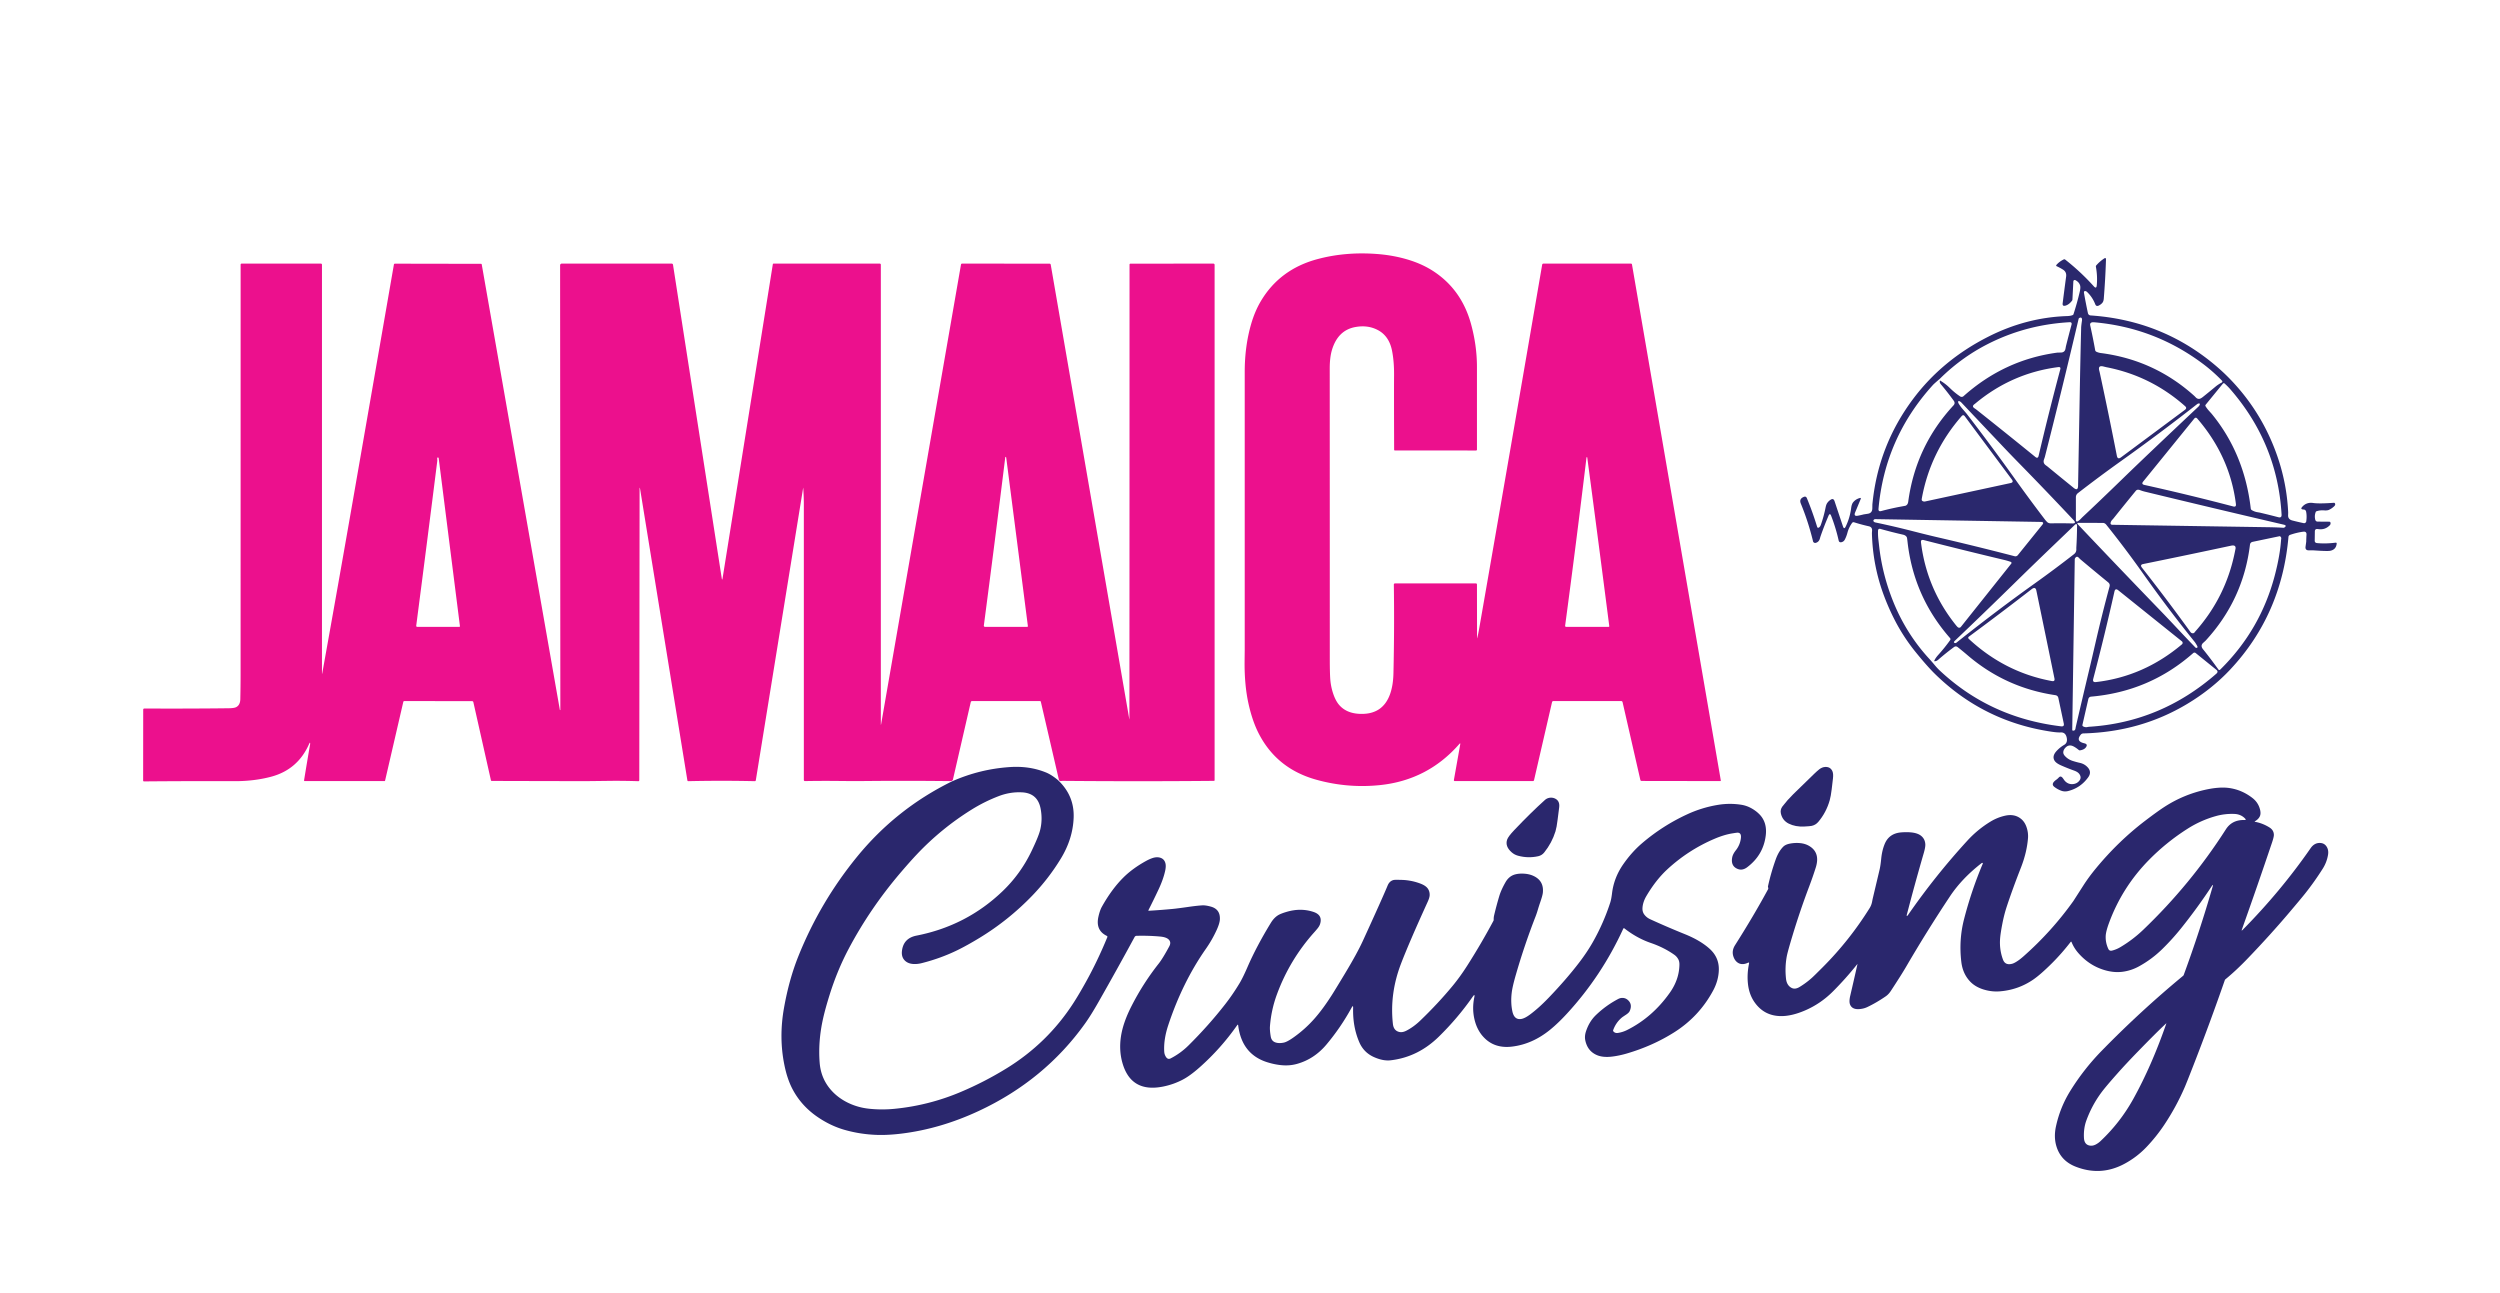 <?xml version="1.0" encoding="UTF-8" standalone="no"?>
<!DOCTYPE svg PUBLIC "-//W3C//DTD SVG 1.1//EN" "http://www.w3.org/Graphics/SVG/1.1/DTD/svg11.dtd">
<svg xmlns="http://www.w3.org/2000/svg" version="1.1" viewBox="0 0 2013 1041">
<path fill="#ec108d" d="
  M 1189.46 513.70
  Q 1190.13 511.31 1191.31 504.56
  Q 1216.76 358.72 1241.76 213.10
  A 1.03 1.03 -85.0 0 1 1242.77 212.25
  L 1313.24 212.25
  A 0.84 0.84 85.1 0 1 1314.07 212.95
  L 1385.60 628.44
  A 0.42 0.42 -5.2 0 1 1385.19 628.93
  L 1321.81 628.83
  A 1.02 1.02 83.6 0 1 1320.82 628.04
  L 1306.49 565.36
  A 1.11 1.11 83.4 0 0 1305.41 564.50
  L 1250.79 564.50
  A 1.12 1.12 -83.5 0 0 1249.70 565.37
  L 1235.20 628.20
  A 0.96 0.93 6.0 0 1 1234.27 628.93
  L 1171.41 628.94
  A 0.75 0.74 5.1 0 1 1170.67 628.07
  L 1175.77 599.40
  Q 1176.03 597.94 1175.06 599.05
  Q 1149.42 628.40 1110.50 632.23
  Q 1084.62 634.77 1059.62 627.75
  Q 1027.78 618.81 1013.31 590.19
  Q 1008.34 580.35 1005.31 566.69
  Q 1001.95 551.51 1002.15 532.28
  Q 1002.25 523.28 1002.25 523.21
  Q 1002.25 411.35 1002.25 299.50
  Q 1002.25 278.79 1007.38 261.04
  Q 1010.34 250.79 1015.12 242.68
  Q 1030.41 216.74 1061.02 208.59
  Q 1083.39 202.63 1108.50 204.50
  Q 1123.08 205.58 1135.84 209.74
  Q 1145.86 213.01 1153.90 218.21
  Q 1176.87 233.07 1184.50 261.00
  Q 1189.24 278.34 1189.24 295.50
  Q 1189.25 328.38 1189.25 362.01
  A 0.74 0.73 -90.0 0 1 1188.52 362.75
  L 1123.07 362.69
  A 0.51 0.49 0.0 0 1 1122.56 362.20
  Q 1122.39 314.72 1122.50 302.25
  Q 1122.60 291.06 1120.85 282.33
  Q 1118.51 270.62 1109.56 265.83
  Q 1101.53 261.53 1091.49 263.30
  Q 1077.29 265.81 1072.50 281.75
  Q 1070.70 287.76 1070.70 296.75
  Q 1070.75 414.00 1070.75 531.25
  Q 1070.75 540.80 1071.09 546.26
  Q 1071.47 552.19 1073.23 557.76
  Q 1075.31 564.35 1078.60 567.97
  Q 1084.17 574.12 1094.00 574.75
  Q 1113.42 576.00 1119.44 558.44
  Q 1121.80 551.55 1122.01 541.99
  Q 1122.82 506.16 1122.32 470.70
  A 0.94 0.93 -0.6 0 1 1123.26 469.75
  L 1188.38 469.75
  A 0.88 0.87 90.0 0 1 1189.25 470.63
  L 1189.31 513.70
  Q 1189.31 514.23 1189.46 513.70
  Z
  M 1277.41 368.68
  Q 1269.30 436.28 1260.24 503.84
  A 0.81 0.80 3.7 0 0 1261.04 504.75
  L 1295.27 504.75
  A 0.52 0.52 -3.8 0 0 1295.79 504.16
  Q 1287.11 436.52 1278.11 368.77
  Q 1277.96 367.68 1277.57 368.22
  Q 1277.44 368.39 1277.41 368.68
  Z"
/>
<path fill="#2a286d" d="
  M 1856.86 411.88
  A 2.04 2.03 -4.9 0 0 1854.94 410.27
  Q 1852.03 410.18 1853.59 408.31
  Q 1857.01 404.21 1862.50 405.00
  Q 1867.46 405.72 1879.19 404.85
  A 0.97 0.78 -16.0 0 1 1880.01 405.20
  Q 1880.83 406.38 1879.44 407.69
  Q 1877.45 409.56 1875.18 410.57
  Q 1873.82 411.17 1871.23 410.96
  Q 1868.21 410.72 1865.29 411.65
  A 1.10 1.04 0.6 0 0 1864.62 412.27
  Q 1863.44 415.27 1864.25 418.52
  A 1.96 1.85 82.7 0 0 1866.05 420.00
  L 1875.69 420.08
  A 0.79 0.67 -7.9 0 1 1876.39 420.52
  Q 1876.91 421.93 1875.94 422.94
  Q 1872.07 426.93 1866.48 426.00
  Q 1863.95 425.57 1863.92 427.91
  L 1863.81 435.29
  Q 1863.79 437.11 1865.73 437.30
  Q 1872.76 437.96 1880.73 436.94
  A 0.69 0.69 -1.0 0 1 1881.51 437.69
  Q 1881.03 442.56 1876.25 443.50
  Q 1873.96 443.95 1862.27 443.11
  Q 1862.18 443.10 1859.24 443.16
  Q 1855.98 443.23 1856.43 440.11
  Q 1856.96 436.33 1856.97 436.19
  Q 1857.02 433.37 1857.19 430.55
  Q 1857.35 427.76 1854.58 428.12
  Q 1849.38 428.80 1843.98 430.67
  A 1.97 1.97 82.9 0 0 1842.67 432.36
  Q 1837.20 494.81 1795.94 538.94
  Q 1781.11 554.80 1761.18 566.77
  Q 1723.57 589.37 1677.47 590.55
  A 2.75 2.72 -71.2 0 0 1675.40 591.58
  Q 1671.16 596.87 1678.27 598.50
  Q 1681.49 599.24 1679.48 601.86
  Q 1678.05 603.73 1674.74 604.19
  A 1.17 1.05 59.0 0 1 1673.86 603.92
  Q 1671.14 601.69 1669.19 600.81
  Q 1665.63 599.21 1662.94 602.19
  Q 1661.52 603.75 1661.36 605.51
  Q 1661.22 607.09 1662.58 608.62
  Q 1665.13 611.48 1668.94 612.70
  Q 1671.83 613.62 1674.80 614.29
  Q 1678.34 615.08 1680.82 617.67
  Q 1684.54 621.55 1681.41 625.89
  Q 1675.24 634.45 1665.25 636.94
  Q 1662.38 637.66 1659.81 636.72
  Q 1656.77 635.63 1654.18 633.62
  Q 1651.03 631.19 1655.68 627.87
  Q 1656.80 627.07 1657.73 626.05
  Q 1659.36 624.26 1661.10 626.70
  Q 1662.51 628.68 1662.54 628.70
  Q 1665.22 631.63 1668.90 631.37
  Q 1672.29 631.14 1674.28 628.63
  Q 1676.34 626.00 1674.18 623.12
  Q 1672.99 621.53 1670.07 620.48
  Q 1664.78 618.59 1659.64 616.33
  Q 1655.54 614.53 1654.30 612.45
  Q 1652.18 608.89 1655.83 604.84
  Q 1658.56 601.82 1662.08 599.76
  Q 1665.10 597.99 1664.06 593.69
  Q 1663.06 589.56 1659.25 589.75
  Q 1656.66 589.88 1651.73 589.15
  Q 1597.34 581.06 1558.19 542.81
  Q 1551.84 536.61 1542.46 525.04
  Q 1532.55 512.80 1525.44 498.87
  Q 1520.95 490.08 1517.33 480.59
  Q 1507.93 455.95 1507.27 429.27
  Q 1507.27 429.17 1507.40 427.24
  Q 1507.58 424.38 1504.75 423.75
  Q 1498.68 422.40 1492.88 420.54
  A 1.40 1.39 26.7 0 0 1491.32 421.05
  Q 1488.70 424.66 1487.55 428.97
  Q 1486.72 432.10 1485.39 434.57
  Q 1484.56 436.09 1482.90 436.54
  Q 1480.91 437.08 1480.47 435.11
  Q 1478.19 424.99 1474.44 415.31
  Q 1473.43 412.71 1472.31 415.31
  Q 1468.78 423.55 1465.84 432.02
  Q 1465.80 432.12 1465.38 433.63
  Q 1464.59 436.45 1462.00 437.12
  A 1.76 1.76 75.9 0 1 1459.85 435.83
  Q 1456.08 420.21 1450.02 405.49
  Q 1448.47 401.70 1452.42 400.09
  Q 1454.17 399.38 1454.89 401.12
  Q 1459.57 412.42 1463.19 424.33
  A 0.90 0.89 65.0 0 0 1464.53 424.82
  Q 1465.62 424.12 1466.17 422.56
  Q 1468.56 415.75 1469.96 408.68
  Q 1470.43 406.31 1471.21 405.14
  Q 1472.27 403.54 1473.94 402.44
  Q 1476.29 400.87 1477.18 403.55
  L 1483.94 423.81
  Q 1484.89 426.66 1486.18 423.95
  Q 1489.57 416.83 1490.56 409.06
  Q 1490.95 405.94 1492.15 404.45
  Q 1494.15 401.97 1497.40 401.03
  Q 1498.73 400.65 1498.19 401.92
  L 1493.78 412.54
  Q 1492.36 415.95 1495.99 415.25
  Q 1498.29 414.81 1500.55 414.22
  Q 1500.70 414.18 1504.01 413.67
  Q 1507.57 413.12 1507.60 409.25
  Q 1507.63 406.35 1507.64 406.25
  Q 1512.12 359.07 1540.46 321.20
  Q 1563.95 289.83 1601.06 271.06
  Q 1631.68 255.58 1664.50 254.50
  Q 1667.39 254.40 1669.00 253.66
  A 1.19 1.00 90.0 0 0 1669.59 252.96
  Q 1672.46 244.10 1674.59 235.03
  Q 1675.41 231.55 1674.89 229.82
  Q 1674.08 227.14 1671.13 225.59
  A 1.15 1.14 -74.9 0 0 1669.46 226.55
  L 1668.72 241.19
  A 1.74 1.59 67.2 0 1 1668.40 242.09
  Q 1665.95 245.35 1663.03 246.12
  Q 1660.53 246.78 1660.85 244.21
  Q 1662.27 232.85 1663.65 222.71
  Q 1664.15 219.02 1661.12 217.10
  Q 1658.63 215.53 1656.02 214.35
  A 0.65 0.65 -57.2 0 1 1655.80 213.33
  Q 1658.22 210.58 1661.71 208.90
  A 1.12 1.11 -39.0 0 1 1662.89 209.02
  Q 1675.44 218.87 1685.98 230.60
  Q 1688.01 232.85 1688.31 229.83
  Q 1689.02 222.61 1687.62 214.77
  A 1.30 1.29 -29.7 0 1 1687.92 213.69
  Q 1690.62 210.58 1694.20 208.18
  Q 1695.80 207.10 1695.74 209.03
  Q 1695.24 224.67 1693.96 240.51
  Q 1693.79 242.66 1692.81 243.83
  Q 1691.65 245.21 1689.88 246.06
  Q 1687.89 247.01 1687.08 244.95
  Q 1684.82 239.21 1680.52 235.10
  Q 1679.83 234.45 1679.16 234.37
  Q 1677.74 234.21 1678.06 236.06
  Q 1679.46 244.09 1681.17 252.00
  Q 1681.58 253.87 1683.49 254.00
  Q 1740.35 257.90 1783.07 293.58
  Q 1790.88 300.10 1797.60 307.29
  Q 1822.32 333.70 1834.09 368.43
  Q 1841.38 389.97 1842.45 412.68
  Q 1842.46 412.76 1842.38 414.82
  Q 1842.26 418.18 1845.73 419.08
  Q 1850.34 420.27 1854.91 421.23
  A 1.75 1.75 9.9 0 0 1857.00 419.76
  Q 1857.61 415.37 1856.86 411.88
  Z
  M 1648.53 375.55
  Q 1659.08 384.22 1669.70 392.82
  Q 1673.19 395.65 1673.27 391.16
  Q 1673.90 356.75 1674.53 321.00
  Q 1675.03 292.37 1675.75 263.75
  Q 1675.78 262.44 1676.37 258.39
  Q 1676.54 257.23 1676.35 256.62
  Q 1675.91 255.14 1674.24 256.05
  A 1.25 1.05 85.9 0 0 1673.69 256.81
  Q 1660.62 312.50 1646.52 367.93
  Q 1646.50 368.04 1645.82 370.00
  Q 1644.83 372.87 1647.28 374.64
  Q 1648.49 375.52 1648.53 375.55
  Z
  M 1561.96 305.00
  Q 1557.40 308.88 1556.44 309.94
  Q 1517.64 352.64 1512.57 409.68
  Q 1512.35 412.14 1514.74 411.50
  Q 1522.71 409.36 1530.82 407.87
  Q 1534.28 407.24 1534.30 407.23
  Q 1536.17 406.48 1536.50 404.00
  Q 1542.49 359.36 1572.95 326.43
  Q 1574.59 324.65 1573.17 322.69
  Q 1568.37 316.06 1562.81 309.44
  Q 1561.40 307.75 1562.15 306.38
  Q 1566.43 308.93 1569.79 312.21
  Q 1574.06 316.40 1578.36 319.23
  A 2.17 2.16 -49.3 0 0 1580.99 319.03
  Q 1613.93 289.66 1656.54 283.94
  Q 1656.66 283.92 1659.47 283.86
  Q 1662.59 283.80 1663.15 280.68
  Q 1663.46 278.91 1663.48 278.85
  Q 1665.77 269.70 1667.99 261.47
  Q 1668.57 259.33 1666.36 259.45
  Q 1633.09 261.32 1603.90 275.37
  Q 1580.43 286.66 1561.96 305.00
  Z
  M 1688.04 283.24
  Q 1689.76 284.03 1691.47 284.25
  Q 1734.82 289.81 1767.01 318.93
  Q 1767.07 318.99 1768.04 320.00
  Q 1769.27 321.30 1770.84 321.16
  Q 1771.97 321.06 1773.75 319.64
  Q 1778.79 315.61 1783.74 311.48
  Q 1786.18 309.45 1788.95 308.02
  A 0.92 0.91 54.5 0 0 1789.19 306.57
  Q 1782.10 299.20 1773.94 293.06
  Q 1735.00 263.78 1686.25 259.50
  Q 1682.88 259.20 1682.95 261.51
  Q 1682.95 261.60 1683.58 264.50
  Q 1685.45 273.11 1687.04 281.95
  A 1.75 1.75 -82.9 0 0 1688.04 283.24
  Z
  M 1759.45 327.06
  Q 1731.98 302.67 1696.05 295.67
  Q 1695.95 295.65 1693.60 295.07
  Q 1689.21 293.98 1690.31 298.34
  Q 1690.63 299.58 1690.65 299.68
  Q 1697.90 333.27 1704.50 367.02
  Q 1705.14 370.26 1707.81 368.28
  L 1759.31 330.00
  Q 1761.19 328.60 1759.45 327.06
  Z
  M 1591.10 329.58
  Q 1615.29 348.76 1638.84 367.92
  Q 1640.89 369.59 1641.50 367.01
  Q 1649.68 332.08 1658.94 297.42
  Q 1659.51 295.31 1657.34 295.59
  Q 1619.92 300.40 1590.61 324.84
  Q 1590.58 324.86 1589.75 325.50
  Q 1587.57 327.18 1589.71 328.64
  Q 1591.05 329.55 1591.10 329.58
  Z
  M 1813.19 410.78
  Q 1815.35 412.02 1817.43 412.38
  Q 1819.46 412.72 1819.56 412.75
  Q 1826.81 414.45 1834.56 416.48
  Q 1837.29 417.19 1837.13 414.37
  Q 1833.83 356.95 1795.60 313.14
  Q 1793.79 311.08 1791.21 308.76
  A 0.91 0.91 -49.7 0 0 1789.90 308.87
  L 1775.97 325.92
  A 1.02 1.01 48.7 0 0 1775.90 327.10
  Q 1777.16 329.12 1778.56 330.66
  Q 1780.69 333.02 1780.72 333.05
  Q 1807.16 365.20 1812.31 409.44
  A 1.81 1.80 -78.5 0 0 1813.19 410.78
  Z
  M 1612.44 359.17
  Q 1596.12 341.94 1579.33 324.16
  Q 1578.88 323.69 1578.33 323.35
  Q 1576.60 322.30 1576.72 323.83
  Q 1576.76 324.36 1577.13 324.98
  Q 1578.46 327.22 1580.16 329.18
  Q 1583.17 332.66 1583.52 333.11
  Q 1603.34 358.85 1622.20 385.30
  Q 1633.93 401.75 1646.19 417.81
  Q 1647.44 419.46 1648.45 420.41
  Q 1649.54 421.44 1651.52 421.40
  Q 1660.42 421.24 1668.51 421.47
  Q 1672.27 421.58 1669.70 418.84
  Q 1648.15 395.88 1626.32 373.57
  Q 1618.56 365.65 1612.44 359.17
  Z
  M 1709.06 385.56
  Q 1730.06 365.17 1770.18 327.42
  Q 1770.76 326.87 1771.03 326.32
  Q 1771.87 324.61 1770.26 324.89
  Q 1769.65 324.99 1768.98 325.52
  Q 1738.91 349.10 1707.79 371.29
  Q 1690.62 383.53 1673.19 397.02
  Q 1671.50 398.32 1671.50 400.46
  L 1671.50 419.02
  A 0.91 0.91 76.3 0 0 1672.83 419.83
  Q 1674.08 419.18 1675.19 418.04
  Q 1676.70 416.48 1676.78 416.41
  Q 1689.64 404.42 1709.06 385.56
  Z
  M 1547.89 403.36
  A 2.89 2.86 55.5 0 0 1550.10 403.78
  L 1618.91 388.96
  Q 1621.63 388.38 1619.96 386.12
  L 1582.06 335.19
  Q 1580.84 333.55 1579.51 335.07
  Q 1554.20 364.01 1547.42 401.49
  Q 1547.16 402.88 1547.89 403.36
  Z
  M 1726.67 390.47
  Q 1762.14 398.33 1798.17 407.79
  Q 1800.68 408.45 1800.36 405.88
  Q 1795.59 367.60 1769.29 337.08
  Q 1768.01 335.59 1766.76 337.13
  L 1725.72 387.70
  Q 1723.96 389.87 1726.67 390.47
  Z
  M 1700.98 422.56
  Q 1763.59 423.53 1826.00 424.50
  Q 1833.73 424.62 1838.50 424.96
  A 1.52 1.27 25.8 0 0 1839.42 424.73
  Q 1841.76 423.13 1838.81 422.44
  Q 1782.09 409.23 1726.89 395.84
  Q 1724.93 395.36 1723.07 394.62
  Q 1720.93 393.78 1719.73 395.24
  Q 1710.62 406.36 1701.66 417.59
  Q 1701.63 417.63 1700.63 418.72
  Q 1699.86 419.56 1699.55 420.59
  Q 1698.96 422.53 1700.98 422.56
  Z
  M 1510.27 420.73
  Q 1525.16 423.84 1539.89 427.63
  Q 1551.78 430.68 1559.32 432.43
  Q 1590.76 439.71 1622.16 447.87
  A 2.49 2.46 26.6 0 0 1624.72 447.04
  L 1644.50 422.50
  Q 1646.27 420.30 1643.25 420.25
  L 1510.01 418.01
  A 1.63 1.15 19.3 0 0 1509.09 418.27
  Q 1507.98 419.12 1508.79 420.02
  Q 1509.23 420.52 1510.27 420.73
  Z
  M 1753.50 506.39
  Q 1760.55 513.91 1767.71 521.33
  A 1.18 0.93 61.0 0 0 1768.56 521.69
  Q 1770.06 521.58 1769.00 519.75
  Q 1767.76 517.60 1767.16 516.86
  Q 1745.74 490.33 1726.05 462.48
  Q 1711.30 441.62 1695.94 422.47
  Q 1694.80 421.05 1693.11 421.05
  L 1673.74 421.00
  Q 1671.93 421.00 1673.20 422.33
  Q 1706.23 457.21 1739.73 491.87
  Q 1745.25 497.59 1753.50 506.39
  Z
  M 1655.59 437.08
  Q 1638.47 453.46 1621.55 470.05
  Q 1598.01 493.14 1574.12 515.88
  Q 1572.92 517.02 1573.49 517.48
  A 1.45 1.45 0.0 0 0 1575.31 517.48
  Q 1607.67 491.71 1638.35 469.82
  Q 1654.41 458.36 1669.97 446.23
  Q 1671.90 444.72 1671.87 442.43
  Q 1671.85 441.05 1671.86 440.95
  Q 1672.40 432.26 1672.44 423.56
  Q 1672.45 420.87 1670.50 422.75
  Q 1663.06 429.93 1655.59 437.08
  Z
  M 1557.50 531.98
  Q 1558.44 529.82 1560.75 527.25
  Q 1565.94 521.49 1570.28 515.41
  A 1.29 1.28 42.4 0 0 1570.20 513.82
  Q 1540.89 480.46 1535.94 436.27
  Q 1535.59 433.14 1535.43 432.77
  Q 1534.69 431.05 1532.25 430.50
  Q 1523.32 428.49 1513.87 425.82
  A 1.31 1.31 -80.6 0 0 1512.21 427.01
  Q 1512.02 430.53 1512.48 434.51
  Q 1512.93 438.39 1512.94 438.50
  Q 1515.28 460.96 1523.69 482.56
  Q 1534.20 509.57 1553.48 530.53
  Q 1555.56 532.79 1557.52 535.17
  Q 1559.81 537.95 1561.65 539.68
  Q 1602.30 577.98 1659.63 584.85
  Q 1662.31 585.17 1661.75 582.54
  L 1657.40 562.06
  Q 1656.98 560.04 1654.92 559.74
  Q 1614.95 553.83 1584.33 527.64
  Q 1580.36 524.24 1576.39 521.11
  Q 1574.87 519.92 1573.32 521.05
  Q 1566.79 525.86 1560.69 531.19
  Q 1559.32 532.38 1557.81 532.45
  A 0.34 0.33 -79.2 0 1 1557.50 531.98
  Z
  M 1835.94 431.85
  A 0.70 0.65 -32.4 0 0 1835.45 431.76
  L 1813.91 436.27
  Q 1811.91 436.69 1811.67 438.65
  Q 1806.29 482.91 1775.91 515.90
  Q 1775.86 515.95 1774.07 517.57
  Q 1771.53 519.86 1773.81 522.69
  Q 1779.99 530.32 1786.24 539.08
  A 0.95 0.94 50.2 0 0 1787.67 539.21
  Q 1820.22 507.24 1831.75 463.00
  Q 1835.88 447.16 1836.72 434.67
  Q 1836.73 434.56 1836.84 433.85
  Q 1837.04 432.60 1835.94 431.85
  Z
  M 1576.57 505.14
  A 1.73 1.72 -53.5 0 0 1578.89 504.79
  L 1619.47 453.84
  A 0.91 0.90 -61.0 0 0 1619.07 452.43
  Q 1616.52 451.51 1613.49 450.79
  Q 1581.43 443.15 1548.96 434.86
  Q 1546.47 434.23 1546.78 436.78
  Q 1551.38 474.19 1575.11 503.63
  Q 1576.02 504.76 1576.57 505.14
  Z
  M 1765.10 509.85
  Q 1766.36 510.18 1767.17 509.09
  Q 1767.72 508.37 1767.76 508.33
  Q 1792.10 480.90 1799.42 444.91
  Q 1800.08 441.66 1800.09 441.59
  Q 1800.32 438.55 1796.47 439.38
  Q 1760.90 447.00 1725.74 454.15
  Q 1722.86 454.74 1724.68 457.05
  Q 1744.70 482.55 1763.80 508.97
  A 2.35 2.32 -10.5 0 0 1765.10 509.85
  Z
  M 1697.53 468.93
  Q 1685.63 459.21 1675.00 450.26
  Q 1674.89 450.17 1673.76 449.01
  Q 1672.22 447.43 1670.91 449.41
  A 1.94 1.92 -28.0 0 0 1670.59 450.44
  L 1668.57 587.69
  A 0.60 0.56 -85.6 0 0 1669.05 588.29
  Q 1670.88 588.53 1671.19 586.58
  Q 1671.37 585.50 1671.38 585.43
  Q 1676.95 561.43 1682.67 537.47
  Q 1684.12 531.41 1687.20 517.99
  Q 1692.51 494.84 1698.61 472.28
  Q 1699.15 470.26 1697.53 468.93
  Z
  M 1585.17 514.33
  Q 1614.24 541.40 1652.17 548.39
  Q 1654.79 548.88 1654.25 546.26
  Q 1647.21 511.93 1640.11 477.63
  Q 1639.57 475.00 1639.48 474.77
  Q 1638.56 472.32 1635.75 474.50
  Q 1611.07 493.64 1585.26 512.69
  A 1.07 1.07 48.3 0 0 1585.17 514.33
  Z
  M 1687.69 549.20
  Q 1726.11 544.76 1756.91 518.81
  A 1.56 1.55 44.1 0 0 1756.87 516.41
  L 1705.63 475.29
  Q 1703.21 473.35 1702.54 476.36
  Q 1694.77 511.16 1685.47 546.65
  Q 1684.72 549.54 1687.69 549.20
  Z
  M 1677.31 584.87
  Q 1678.98 585.74 1680.47 585.47
  Q 1681.96 585.21 1682.08 585.20
  Q 1739.89 581.59 1784.65 542.41
  Q 1786.47 540.81 1784.60 539.30
  L 1767.93 525.80
  A 1.53 1.52 -46.3 0 0 1765.98 525.85
  Q 1730.95 556.79 1683.81 560.93
  Q 1681.94 561.09 1681.50 562.99
  L 1676.77 583.66
  A 1.10 1.08 -69.6 0 0 1677.31 584.87
  Z"
/>
<path fill="#ec108d" d="
  M 852.54 627.50
  L 838.09 565.07
  A 0.73 0.73 83.5 0 0 837.38 564.50
  L 782.73 564.50
  A 1.11 1.11 -83.4 0 0 781.65 565.36
  L 767.30 627.70
  A 1.46 1.00 87.0 0 1 766.81 628.50
  Q 766.25 628.88 765.50 628.96
  Q 730.63 628.55 695.76 628.89
  Q 687.50 628.97 675.75 628.84
  Q 661.86 628.68 648.16 628.93
  A 0.89 0.89 -0.6 0 1 647.25 628.04
  Q 647.25 516.50 647.25 405.75
  Q 647.25 400.56 646.78 392.99
  Q 646.75 392.51 646.67 392.99
  L 608.57 628.34
  A 0.79 0.79 5.4 0 1 607.77 629.00
  Q 581.00 628.41 554.23 629.00
  A 0.75 0.74 -4.9 0 1 553.48 628.38
  L 515.49 394.21
  Q 515.00 391.22 515.00 394.25
  L 514.75 628.27
  A 0.75 0.75 0.7 0 1 513.98 629.02
  Q 501.62 628.61 489.50 628.77
  Q 472.85 628.99 469.50 628.98
  Q 432.62 628.92 395.97 628.81
  A 0.70 0.69 -6.2 0 1 395.29 628.27
  L 381.15 565.38
  A 1.06 1.04 83.4 0 0 380.13 564.56
  L 325.58 564.50
  A 0.87 0.87 6.2 0 0 324.73 565.18
  L 310.06 628.58
  A 0.46 0.46 6.2 0 1 309.61 628.94
  L 245.35 628.94
  A 0.53 0.52 4.2 0 1 244.83 628.34
  Q 247.24 613.48 249.70 599.28
  Q 249.75 598.97 249.74 598.72
  Q 249.68 597.24 248.92 598.97
  Q 239.77 619.82 218.00 625.50
  Q 204.43 629.04 189.00 628.99
  Q 152.28 628.87 115.94 629.19
  A 0.69 0.68 -0.0 0 1 115.25 628.51
  L 115.31 571.38
  A 0.90 0.89 -0.0 0 1 116.21 570.49
  Q 150.96 570.68 184.07 570.29
  Q 188.64 570.24 190.28 569.33
  Q 193.40 567.62 193.50 563.00
  Q 193.73 552.63 193.73 542.25
  Q 193.74 378.12 193.75 213.02
  A 0.77 0.77 0.0 0 1 194.52 212.25
  L 258.37 212.25
  A 0.88 0.88 0.0 0 1 259.25 213.13
  L 259.25 541.77
  Q 259.25 543.39 259.54 541.80
  Q 272.05 472.30 284.21 402.54
  Q 300.63 308.27 317.17 213.01
  A 0.84 0.84 -85.1 0 1 318.00 212.31
  L 387.32 212.43
  A 0.61 0.59 84.7 0 1 387.90 212.93
  L 450.78 571.51
  A 0.28 0.17 80.1 0 0 450.99 571.75
  L 451.09 571.74
  A 0.17 0.12 86.1 0 0 451.19 571.58
  L 451.00 213.57
  A 1.32 1.32 0.0 0 1 452.32 212.25
  L 540.84 212.25
  A 1.08 1.08 85.7 0 1 541.91 213.17
  L 581.14 465.57
  Q 581.48 467.76 581.83 465.57
  L 622.28 212.78
  A 0.63 0.62 4.3 0 1 622.90 212.25
  L 708.37 212.25
  A 0.88 0.88 0.0 0 1 709.25 213.13
  L 709.25 582.76
  Q 709.25 584.44 709.54 582.79
  L 773.79 213.00
  A 0.92 0.90 4.9 0 1 774.69 212.25
  L 845.12 212.31
  A 0.96 0.94 84.9 0 1 846.05 213.10
  Q 877.78 396.52 909.26 578.80
  Q 909.40 579.63 909.40 578.75
  Q 909.50 396.38 909.50 213.02
  A 0.71 0.70 -90.0 0 1 910.20 212.31
  L 976.99 212.25
  A 1.01 1.01 0.0 0 1 978.00 213.26
  L 978.00 628.22
  A 0.53 0.53 0.0 0 1 977.47 628.75
  Q 916.70 629.31 855.66 628.76
  Q 855.54 628.75 854.36 628.89
  Q 852.88 629.05 852.54 627.50
  Z
  M 809.38 368.68
  Q 801.09 436.00 792.19 503.68
  A 0.95 0.95 3.7 0 0 793.13 504.75
  L 827.10 504.75
  A 0.55 0.55 -3.6 0 0 827.65 504.13
  Q 818.94 436.02 810.22 368.61
  Q 810.18 368.27 810.02 368.07
  Q 809.53 367.47 809.38 368.68
  Z
  M 352.10 371.15
  Q 343.83 437.10 335.14 503.83
  A 0.82 0.81 3.7 0 0 335.95 504.75
  L 369.81 504.75
  A 0.53 0.53 -3.8 0 0 370.34 504.15
  L 353.25 369.06
  A 0.86 0.64 89.7 0 0 352.72 368.36
  Q 351.93 368.19 352.08 369.73
  Q 352.17 370.58 352.10 371.15
  Z"
/>
<path fill="#2a276d" d="
  M 851.75 628.04
  Q 865.21 640.60 864.50 658.50
  Q 863.83 675.49 854.23 691.27
  Q 844.41 707.41 831.29 721.04
  Q 812.06 741.02 788.48 755.33
  Q 778.67 761.28 770.99 765.04
  Q 757.53 771.63 742.25 775.50
  Q 738.70 776.40 735.42 776.20
  Q 731.56 775.96 729.16 773.96
  Q 725.65 771.04 726.25 765.75
  Q 727.41 755.43 738.02 753.35
  Q 778.25 745.44 807.31 717.56
  Q 821.76 703.71 830.53 685.43
  Q 835.93 674.18 837.32 669.10
  Q 839.70 660.39 837.88 651.02
  Q 835.48 638.67 823.00 638.00
  Q 813.35 637.48 803.92 641.13
  Q 792.65 645.48 782.39 651.86
  Q 758.02 667.03 738.40 687.77
  Q 732.65 693.85 725.10 702.70
  Q 700.49 731.58 683.31 764.06
  Q 674.21 781.26 668.05 800.90
  Q 664.54 812.09 662.73 820.18
  Q 658.63 838.53 660.00 855.75
  Q 661.07 869.14 670.07 878.70
  Q 675.65 884.62 683.54 888.30
  Q 691.15 891.84 699.75 892.75
  Q 709.87 893.82 720.01 892.84
  Q 747.70 890.16 773.33 879.36
  Q 792.56 871.26 810.32 860.33
  Q 843.42 839.97 864.25 807.74
  Q 868.74 800.79 874.44 790.53
  Q 883.76 773.75 891.62 754.62
  A 0.80 0.80 -65.8 0 0 891.23 753.59
  Q 882.00 749.15 884.44 738.19
  Q 885.58 733.07 887.21 730.15
  Q 895.11 716.00 904.44 706.69
  Q 911.74 699.40 922.44 693.44
  Q 925.27 691.86 927.71 691.01
  Q 930.81 689.93 933.37 690.42
  Q 937.38 691.20 938.40 695.12
  Q 939.02 697.50 938.15 701.37
  Q 936.60 708.25 932.81 716.31
  Q 929.00 724.43 924.75 732.81
  Q 924.46 733.38 925.09 733.34
  Q 934.86 732.77 944.33 731.86
  Q 948.41 731.46 956.15 730.34
  Q 963.47 729.27 968.00 729.00
  Q 970.75 728.83 975.00 730.01
  Q 982.62 732.14 982.25 740.25
  Q 982.10 743.48 979.62 748.91
  Q 976.03 756.77 971.07 763.86
  Q 952.12 790.92 940.69 825.44
  Q 936.94 836.74 937.42 846.44
  Q 937.49 847.95 937.85 849.01
  Q 938.32 850.36 939.07 851.37
  Q 940.53 853.30 942.68 852.19
  Q 950.65 848.07 957.01 841.76
  Q 973.25 825.66 986.56 808.56
  Q 992.69 800.69 998.10 791.68
  Q 1000.78 787.22 1004.44 778.78
  Q 1011.74 761.96 1023.31 743.06
  Q 1025.69 739.17 1028.85 737.11
  Q 1031.08 735.66 1036.20 734.17
  Q 1047.49 730.89 1057.69 734.31
  Q 1065.17 736.82 1062.93 744.01
  Q 1062.39 745.72 1060.91 747.55
  Q 1059.60 749.16 1058.21 750.71
  Q 1038.49 772.74 1028.24 800.50
  Q 1023.62 812.98 1022.58 826.26
  Q 1022.33 829.41 1023.19 834.56
  Q 1023.76 838.02 1026.56 839.19
  Q 1029.44 840.39 1033.75 839.50
  Q 1036.45 838.94 1041.59 835.30
  Q 1050.82 828.78 1058.31 820.31
  Q 1065.23 812.50 1072.62 800.86
  Q 1075.27 796.69 1083.04 783.78
  Q 1092.83 767.51 1097.44 757.44
  Q 1113.40 722.57 1117.31 713.06
  Q 1118.90 709.21 1122.38 708.53
  Q 1123.37 708.34 1128.63 708.49
  Q 1136.27 708.71 1143.39 711.34
  Q 1147.95 713.02 1149.66 715.48
  Q 1151.33 717.88 1151.16 720.97
  Q 1151.05 722.89 1149.55 726.19
  Q 1134.57 759.05 1128.06 776.06
  Q 1118.87 800.08 1121.56 824.44
  Q 1122.16 829.86 1126.67 830.93
  Q 1129.24 831.54 1132.44 829.89
  Q 1138.29 826.87 1143.56 821.81
  Q 1157.94 808.01 1169.71 793.75
  Q 1175.66 786.54 1181.40 777.55
  Q 1192.65 759.92 1202.52 741.44
  A 2.00 1.66 62.3 0 0 1202.72 740.50
  Q 1202.66 738.76 1203.06 737.06
  Q 1204.93 729.16 1207.26 721.38
  Q 1208.70 716.59 1212.19 710.44
  Q 1215.05 705.38 1220.06 704.06
  Q 1223.40 703.19 1227.56 703.51
  Q 1231.61 703.82 1234.75 705.29
  Q 1243.26 709.25 1242.31 718.79
  Q 1242.08 721.09 1240.01 727.04
  Q 1239.08 729.75 1238.27 732.50
  Q 1237.38 735.54 1236.45 737.91
  Q 1227.38 761.19 1220.48 785.18
  Q 1217.78 794.56 1217.22 799.47
  Q 1216.30 807.33 1217.75 814.25
  Q 1219.24 821.40 1224.92 820.47
  Q 1227.77 820.00 1231.96 816.90
  Q 1239.07 811.64 1247.06 803.31
  Q 1261.29 788.48 1271.67 774.89
  Q 1278.08 766.49 1282.73 758.26
  Q 1291.19 743.28 1296.53 726.87
  Q 1297.44 724.09 1298.00 719.35
  Q 1299.51 706.64 1307.19 695.69
  Q 1313.97 686.01 1322.08 679.06
  Q 1338.70 664.83 1358.58 655.67
  Q 1370.37 650.23 1383.17 648.10
  Q 1392.46 646.55 1401.76 647.94
  Q 1405.97 648.57 1409.62 650.49
  Q 1413.38 652.47 1416.25 655.24
  Q 1423.19 661.91 1421.75 673.00
  Q 1419.72 688.60 1406.81 698.31
  Q 1404.90 699.75 1402.90 700.11
  Q 1400.95 700.46 1398.84 699.53
  Q 1393.54 697.19 1394.75 690.50
  Q 1395.25 687.74 1397.68 684.68
  Q 1401.15 680.31 1401.78 674.75
  Q 1402.26 670.50 1399.04 670.46
  Q 1398.55 670.45 1394.94 671.03
  Q 1388.27 672.09 1380.44 675.44
  Q 1359.34 684.45 1342.51 700.01
  Q 1333.33 708.50 1325.69 721.44
  Q 1322.86 726.23 1322.53 730.99
  Q 1322.31 734.18 1324.05 736.47
  Q 1325.86 738.86 1328.78 740.19
  Q 1342.57 746.50 1356.64 752.18
  Q 1369.22 757.26 1376.69 764.06
  Q 1384.26 770.96 1384.00 781.00
  Q 1383.78 789.51 1379.36 797.70
  Q 1368.13 818.52 1348.14 831.18
  Q 1330.88 842.11 1310.00 848.25
  Q 1303.84 850.06 1298.10 850.76
  Q 1290.95 851.63 1286.20 849.72
  Q 1278.39 846.59 1276.50 837.83
  Q 1275.78 834.43 1276.94 830.76
  Q 1279.52 822.65 1285.06 817.31
  Q 1293.07 809.60 1302.92 804.40
  Q 1305.14 803.24 1307.41 803.60
  Q 1309.54 803.94 1311.20 805.63
  Q 1314.55 809.03 1312.19 814.19
  Q 1311.58 815.51 1309.28 817.03
  Q 1306.39 818.94 1305.97 819.29
  Q 1301.08 823.38 1298.91 829.52
  A 0.98 0.88 -56.4 0 0 1299.04 830.40
  Q 1300.40 832.08 1302.75 831.72
  Q 1306.63 831.13 1310.15 829.36
  Q 1330.52 819.18 1344.56 799.31
  Q 1352.05 788.72 1352.27 776.83
  Q 1352.33 774.19 1351.33 772.36
  Q 1350.14 770.19 1348.19 768.81
  Q 1339.86 762.92 1329.24 759.27
  Q 1318.09 755.44 1307.96 747.53
  A 0.58 0.58 31.6 0 0 1307.07 747.74
  Q 1289.67 785.76 1261.81 816.06
  Q 1254.65 823.86 1248.14 829.16
  Q 1233.79 840.84 1217.25 842.75
  Q 1203.40 844.35 1194.79 835.30
  Q 1189.16 829.40 1187.15 820.38
  Q 1185.26 811.88 1187.10 803.10
  Q 1187.81 799.70 1185.82 802.55
  Q 1173.66 819.94 1158.51 834.76
  Q 1141.68 851.22 1119.75 853.75
  Q 1113.70 854.45 1106.38 851.19
  Q 1098.05 847.49 1094.47 839.12
  Q 1089.12 826.64 1089.54 811.53
  Q 1089.61 809.01 1088.40 811.22
  Q 1079.63 827.28 1068.07 841.04
  Q 1058.16 852.83 1044.19 856.69
  Q 1038.44 858.27 1032.14 857.71
  Q 1026.44 857.21 1020.44 855.33
  Q 999.94 848.92 997.00 825.73
  Q 996.85 824.55 996.16 825.52
  Q 983.02 844.30 965.81 859.54
  Q 958.24 866.23 952.33 869.33
  Q 944.87 873.24 936.43 874.92
  Q 910.60 880.05 903.75 855.75
  Q 900.95 845.82 902.56 834.81
  Q 904.19 823.69 910.95 810.38
  Q 920.27 792.00 933.04 775.82
  Q 936.33 771.63 941.50 762.00
  Q 943.37 758.51 940.75 756.25
  Q 938.77 754.54 934.26 754.12
  Q 925.15 753.27 915.14 753.52
  A 1.83 1.82 13.4 0 0 913.59 754.47
  Q 899.35 780.74 884.40 807.00
  Q 878.44 817.47 873.82 823.95
  Q 841.12 869.80 788.06 894.56
  Q 757.23 908.95 725.71 912.80
  Q 714.72 914.14 705.76 913.81
  Q 692.45 913.32 680.00 909.75
  Q 668.57 906.47 658.05 899.21
  Q 644.92 890.15 637.88 876.47
  Q 633.84 868.63 631.59 857.55
  Q 627.07 835.39 631.25 811.75
  Q 635.34 788.61 642.94 769.72
  Q 660.42 726.28 690.00 689.99
  Q 721.54 651.30 766.28 629.29
  Q 788.84 619.20 813.51 617.62
  Q 829.08 616.63 842.25 622.00
  Q 846.64 623.79 851.75 628.04
  Z"
/>
<path fill="#2a276d" d="
  M 1460.94 622.94
  Q 1463.15 620.80 1464.85 619.47
  Q 1467.12 617.70 1469.57 617.56
  Q 1473.74 617.31 1475.40 620.84
  Q 1476.35 622.87 1475.91 626.76
  Q 1475.41 631.20 1474.87 635.62
  Q 1474.18 641.21 1473.28 644.40
  Q 1470.47 654.25 1464.06 661.81
  Q 1461.93 664.32 1458.73 665.00
  Q 1457.36 665.29 1452.77 665.52
  Q 1445.66 665.86 1440.31 663.19
  Q 1435.31 660.69 1434.00 655.20
  Q 1433.22 651.93 1435.28 649.26
  Q 1439.27 644.05 1443.96 639.46
  Q 1452.42 631.17 1460.94 622.94
  Z"
/>
<path fill="#2a276d" d="
  M 1495.38 776.45
  Q 1486.29 787.89 1475.97 798.22
  Q 1465.93 808.28 1453.18 813.71
  Q 1442.48 818.28 1433.85 818.16
  Q 1420.50 817.98 1412.80 807.06
  Q 1408.47 800.91 1407.50 792.60
  Q 1406.55 784.39 1408.32 775.91
  Q 1408.58 774.67 1407.43 775.21
  Q 1403.07 777.24 1399.84 775.49
  Q 1396.98 773.93 1395.73 770.16
  Q 1394.20 765.58 1397.06 761.06
  Q 1412.36 736.92 1423.69 715.94
  Q 1423.96 715.44 1423.66 714.47
  Q 1423.51 713.96 1423.61 713.52
  Q 1426.03 702.58 1429.81 692.02
  Q 1432.07 685.71 1435.69 681.94
  Q 1437.51 680.03 1441.06 679.32
  Q 1445.16 678.50 1449.24 678.86
  Q 1453.60 679.24 1456.91 681.26
  Q 1465.82 686.67 1462.05 698.56
  Q 1459.60 706.28 1456.73 713.86
  Q 1449.43 733.15 1443.46 752.88
  Q 1439.41 766.27 1438.71 770.06
  Q 1437.09 778.89 1438.09 788.02
  Q 1438.68 793.41 1442.56 795.44
  Q 1445.38 796.91 1448.97 794.74
  Q 1454.30 791.51 1458.91 787.38
  Q 1460.70 785.78 1467.71 778.75
  Q 1489.26 757.15 1505.43 731.18
  Q 1506.87 728.87 1507.38 726.22
  Q 1507.82 723.99 1507.83 723.92
  Q 1510.66 712.00 1513.48 700.07
  Q 1514.20 697.04 1514.76 691.32
  Q 1515.41 684.78 1517.56 679.56
  Q 1521.07 671.07 1530.75 670.25
  Q 1535.27 669.87 1539.13 670.28
  Q 1544.18 670.83 1546.89 673.02
  Q 1550.04 675.57 1550.27 679.87
  Q 1550.39 682.14 1548.98 687.01
  Q 1541.82 711.67 1535.37 736.53
  Q 1535.05 737.76 1535.73 737.42
  Q 1535.97 737.30 1536.18 736.99
  Q 1558.10 705.29 1584.13 676.88
  Q 1592.37 667.88 1602.79 661.53
  Q 1608.24 658.21 1614.46 656.81
  Q 1621.97 655.11 1627.19 659.23
  Q 1630.37 661.73 1631.86 666.28
  Q 1633.28 670.60 1632.94 674.94
  Q 1632.02 686.39 1627.29 698.51
  Q 1620.37 716.20 1615.81 730.06
  Q 1613.77 736.28 1612.39 743.29
  Q 1610.64 752.19 1610.41 756.76
  Q 1609.99 765.14 1612.81 772.69
  Q 1614.63 777.54 1620.25 776.00
  Q 1622.11 775.49 1625.18 773.35
  Q 1627.05 772.05 1629.54 769.85
  Q 1652.03 749.95 1669.45 725.56
  Q 1669.71 725.18 1677.50 713.02
  Q 1681.82 706.28 1687.56 699.31
  Q 1705.66 677.34 1727.36 660.82
  Q 1737.71 652.93 1743.60 649.19
  Q 1758.39 639.79 1775.53 635.95
  Q 1787.12 633.36 1795.11 634.53
  Q 1805.26 636.01 1813.69 642.56
  Q 1818.36 646.19 1819.78 651.85
  Q 1820.58 655.05 1819.69 657.12
  Q 1818.67 659.51 1815.76 661.24
  Q 1815.13 661.61 1815.85 661.74
  Q 1821.96 662.87 1827.44 666.31
  Q 1830.82 668.44 1830.92 672.14
  Q 1830.96 673.87 1829.50 678.23
  Q 1817.48 713.90 1805.18 748.41
  Q 1804.66 749.87 1805.75 748.77
  Q 1836.55 717.56 1860.50 682.98
  Q 1863.52 678.62 1868.05 678.75
  Q 1871.53 678.84 1873.35 681.65
  Q 1875.18 684.45 1874.53 688.31
  Q 1873.53 694.33 1870.26 699.48
  Q 1863.65 709.95 1855.96 719.62
  Q 1852.59 723.85 1843.15 734.98
  Q 1827.62 753.29 1809.56 772.06
  Q 1800.56 781.42 1791.95 788.50
  A 1.70 1.69 -10.0 0 0 1791.40 789.28
  Q 1779.56 823.38 1766.46 857.01
  Q 1760.60 872.07 1759.07 875.58
  Q 1752.24 891.33 1742.68 905.68
  Q 1736.34 915.19 1728.47 923.47
  Q 1720.58 931.79 1710.46 937.18
  Q 1691.39 947.34 1671.18 939.34
  Q 1659.33 934.65 1655.81 922.94
  Q 1653.61 915.59 1655.45 907.04
  Q 1658.76 891.67 1667.05 878.31
  Q 1677.87 860.88 1692.19 846.19
  Q 1723.38 814.22 1757.80 785.76
  A 1.84 1.81 -10.2 0 0 1758.36 784.97
  Q 1771.32 749.65 1781.57 714.11
  Q 1782.40 711.24 1780.76 713.74
  Q 1769.27 731.18 1756.21 747.47
  Q 1749.11 756.32 1741.00 764.25
  Q 1732.61 772.45 1722.33 778.10
  Q 1716.11 781.52 1709.28 782.44
  Q 1702.80 783.32 1695.83 781.47
  Q 1682.78 778.00 1673.54 767.47
  Q 1669.95 763.37 1668.08 758.68
  Q 1667.75 757.85 1667.20 758.56
  Q 1660.15 767.69 1652.22 775.60
  Q 1643.11 784.68 1637.19 788.74
  Q 1624.96 797.13 1610.00 798.25
  Q 1603.67 798.72 1597.22 796.75
  Q 1590.56 794.71 1586.42 790.40
  Q 1580.38 784.10 1579.25 774.50
  Q 1577.17 756.78 1581.43 740.23
  Q 1587.29 717.41 1596.43 695.68
  Q 1596.79 694.83 1596.16 694.79
  Q 1595.87 694.77 1595.53 695.03
  Q 1579.70 707.31 1570.06 721.81
  Q 1551.46 749.81 1534.55 778.85
  Q 1531.09 784.79 1522.56 797.81
  Q 1520.71 800.64 1518.45 802.20
  Q 1510.90 807.41 1503.44 810.94
  Q 1500.73 812.22 1497.31 812.51
  Q 1491.30 813.03 1489.64 808.76
  Q 1488.73 806.43 1489.81 801.78
  Q 1492.76 789.18 1495.58 776.55
  Q 1495.69 776.06 1495.38 776.45
  Z
  M 1730.51 692.26
  Q 1708.58 714.51 1697.98 743.70
  Q 1695.67 750.07 1695.51 753.64
  Q 1695.27 758.92 1697.57 763.95
  Q 1698.47 765.93 1700.58 765.42
  Q 1704.04 764.59 1707.39 762.60
  Q 1717.33 756.69 1725.70 748.69
  Q 1763.82 712.23 1792.27 667.79
  Q 1797.26 659.99 1807.34 660.27
  Q 1808.88 660.31 1807.82 659.18
  Q 1804.41 655.56 1799.00 655.37
  Q 1791.38 655.09 1784.05 657.16
  Q 1772.15 660.52 1761.70 667.13
  Q 1744.66 677.91 1730.51 692.26
  Z
  M 1721.69 846.44
  Q 1711.96 856.45 1704.95 864.35
  Q 1695.46 875.04 1692.07 879.63
  Q 1684.45 889.92 1679.97 902.12
  Q 1677.60 908.57 1678.00 916.25
  Q 1678.29 921.82 1682.94 922.46
  Q 1685.10 922.76 1687.38 921.61
  Q 1689.45 920.56 1691.19 918.94
  Q 1707.10 904.02 1717.69 884.94
  Q 1732.53 858.18 1744.27 824.28
  Q 1744.44 823.81 1744.07 824.15
  Q 1736.40 831.29 1721.69 846.44
  Z"
/>
<path fill="#2a276d" d="
  M 1217.20 686.29
  Q 1211.71 681.49 1213.54 676.07
  Q 1214.40 673.53 1219.23 668.45
  Q 1232.65 654.32 1244.06 644.06
  Q 1245.59 642.69 1247.76 642.35
  Q 1249.76 642.04 1251.66 642.79
  Q 1256.18 644.58 1255.44 650.19
  Q 1254.65 656.12 1254.21 659.85
  Q 1253.44 666.25 1252.47 669.40
  Q 1249.60 678.70 1243.40 686.41
  Q 1241.49 688.79 1238.49 689.45
  Q 1230.31 691.23 1222.25 689.01
  Q 1219.41 688.23 1217.20 686.29
  Z"
/>
</svg>

